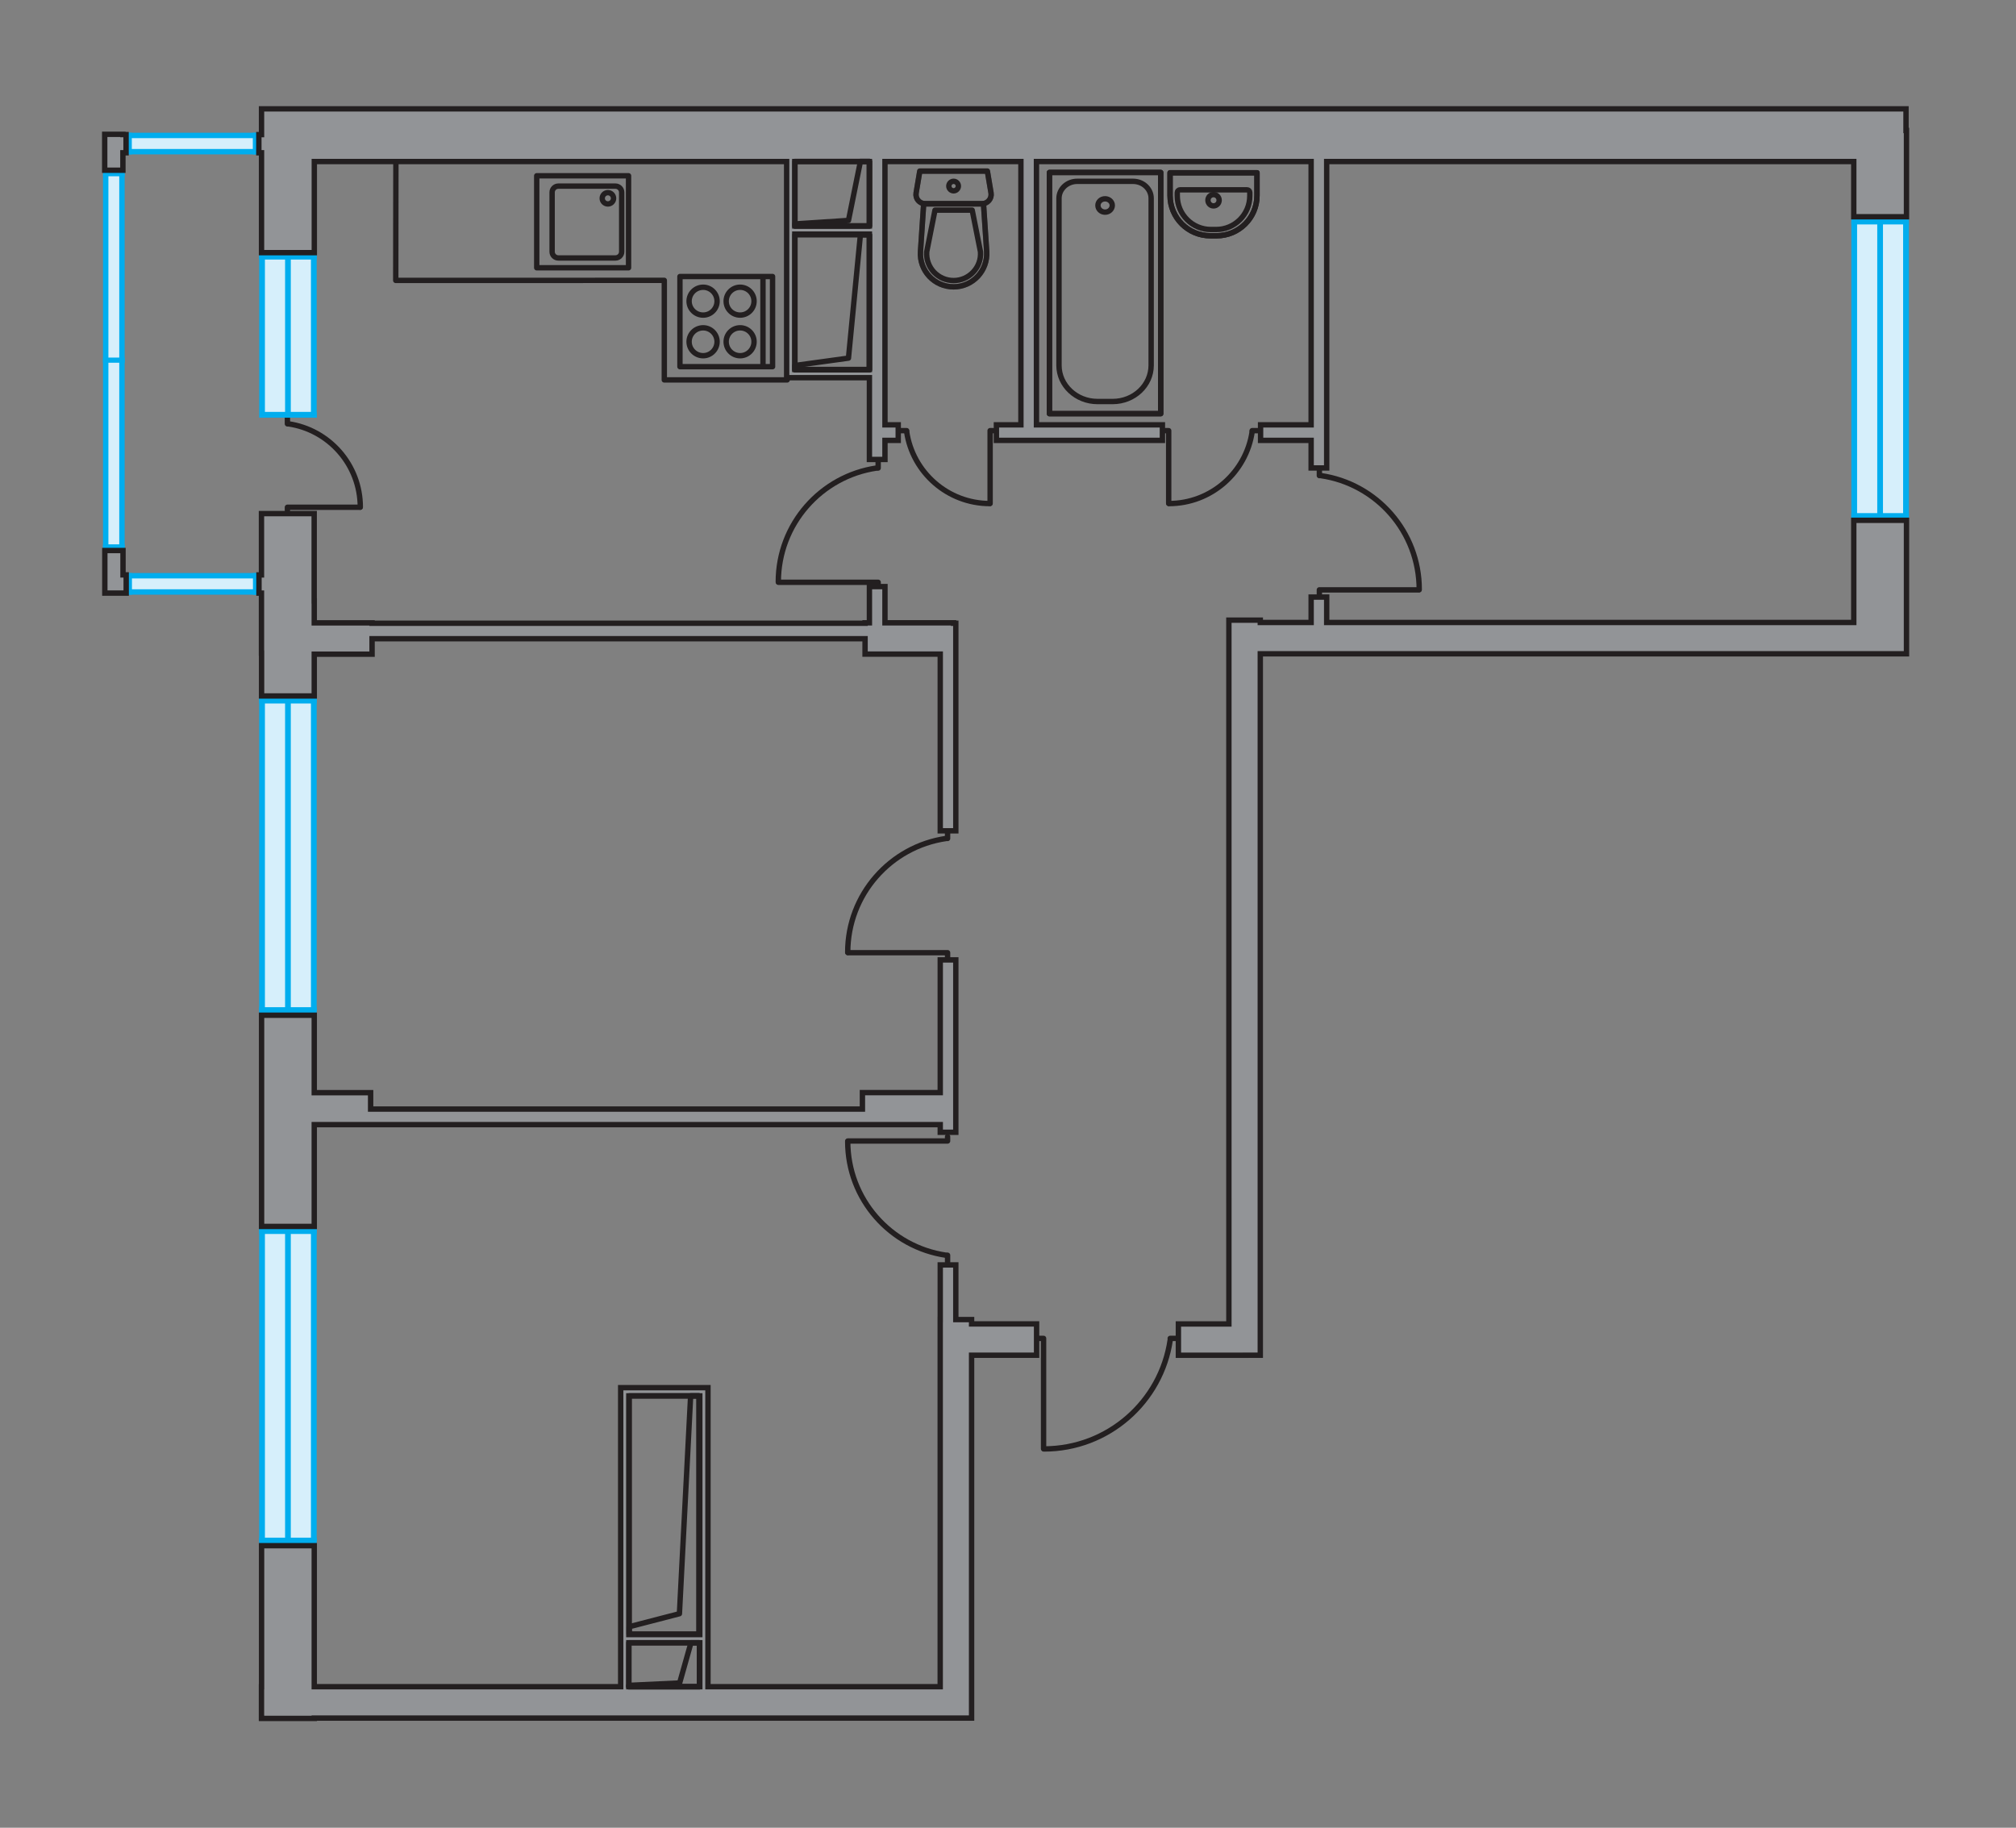 <?xml version="1.0" encoding="utf-8"?>
<!-- Generator: Adobe Illustrator 16.0.0, SVG Export Plug-In . SVG Version: 6.00 Build 0)  -->
<!DOCTYPE svg PUBLIC "-//W3C//DTD SVG 1.1//EN" "http://www.w3.org/Graphics/SVG/1.1/DTD/svg11.dtd">
<svg version="1.1" id="Слой_1" xmlns="http://www.w3.org/2000/svg" xmlns:xlink="http://www.w3.org/1999/xlink" x="0px" y="0px"
	 width="750px" height="680px" viewBox="0 0 750 680" enable-background="new 0 0 750 680" xml:space="preserve">
<rect x="0" y="0" width="750" height="680" fill="#808080" stroke="none"/>
<g>
	<g>
		<polygon fill-rule="evenodd" clip-rule="evenodd" fill="#D6EFFB" points="116.805,573.699 116.777,457.569 97.436,457.569 
			97.485,573.699 		"/>
		<g>
			<rect x="96.416" y="456.963" fill="#00ADEE" width="2.138" height="116.369"/>
			<rect x="106.057" y="456.902" fill="#00ADEE" width="2.127" height="115.669"/>
			<rect x="115.679" y="456.963" fill="#00ADEE" width="2.128" height="116.369"/>
			<rect x="96.416" y="456.95" fill="#00ADEE" width="21.413" height="2.14"/>
			<rect x="96.416" y="572.082" fill="#00ADEE" width="21.402" height="2.159"/>
		</g>
	</g>
	<g>
		<polygon fill-rule="evenodd" clip-rule="evenodd" fill="#D6EFFB" points="116.805,376.344 116.777,260.214 97.436,260.214 
			97.485,376.344 		"/>
		<g>
			<rect x="96.416" y="259.608" fill="#00ADEE" width="2.138" height="116.369"/>
			<rect x="106.057" y="259.548" fill="#00ADEE" width="2.127" height="115.669"/>
			<rect x="115.679" y="259.608" fill="#00ADEE" width="2.128" height="116.369"/>
			<rect x="96.416" y="259.599" fill="#00ADEE" width="21.413" height="2.135"/>
			<rect x="96.416" y="374.725" fill="#00ADEE" width="21.402" height="2.159"/>
		</g>
	</g>
	<g>
		<rect x="39.396" y="64.976" fill="#D6EFFB" width="5.885" height="138.082"/>
		<rect x="38.326" y="64.976" fill="#00ADEE" width="2.003" height="139.342"/>
		<rect x="44.365" y="64.716" fill="#00ADEE" width="2.005" height="139.132"/>
		<polygon fill="#00ADEE" points="38.326,204.341 46.37,204.341 46.387,202.528 38.326,202.528 		"/>
		<rect x="38.326" y="63.83" fill="#00ADEE" width="8.061" height="1.744"/>
		<rect x="38.326" y="133.035" fill="#00ADEE" width="8.061" height="1.916"/>
	</g>
	<g>
		
			<polyline fill="none" stroke="#231F20" stroke-width="2" stroke-linecap="round" stroke-linejoin="round" stroke-miterlimit="10" points="
			133.97,188.725 106.924,188.725 106.924,189.872 		"/>
		
			<line fill="none" stroke="#231F20" stroke-width="2" stroke-linecap="round" stroke-linejoin="round" stroke-miterlimit="10" x1="106.924" y1="155.487" x2="106.924" y2="157.683"/>
		<path fill="none" stroke="#231F20" stroke-width="2" stroke-linecap="round" stroke-linejoin="round" stroke-miterlimit="10" d="
			M107.29,157.683c15.122,2.204,26.748,15.247,26.748,30.977"/>
	</g>
	<g>
		<polygon fill-rule="evenodd" clip-rule="evenodd" fill="#D6EFFB" points="116.816,95.664 116.777,153.802 97.436,153.802 
			97.485,95.664 		"/>
		<g>
			<rect x="96.425" y="94.433" fill="#00ADEE" width="2.129" height="60.955"/>
			<rect x="106.057" y="95.664" fill="#00ADEE" width="2.127" height="59.725"/>
			<rect x="115.679" y="94.433" fill="#00ADEE" width="2.128" height="60.955"/>
			<rect x="96.753" y="153.243" fill="#00ADEE" width="21.075" height="2.145"/>
			<rect x="96.425" y="94.433" fill="#00ADEE" width="21.404" height="2.126"/>
		</g>
	</g>
	<g>
		<rect x="48.285" y="214.297" fill="#D6EFFB" width="46.609" height="5.857"/>
		<rect x="47.4" y="213.192" fill="#00ADEE" width="48.371" height="2.011"/>
		<rect x="47.4" y="219.24" fill="#00ADEE" width="48.371" height="2.004"/>
		<polygon fill="#00ADEE" points="47.496,213.192 47.496,221.244 49.087,221.274 49.087,213.2 		"/>
		<rect x="94.105" y="213.192" fill="#00ADEE" width="1.666" height="8.082"/>
	</g>
	<g>
		
			<polyline fill="none" stroke="#231F20" stroke-width="2" stroke-linecap="round" stroke-linejoin="round" stroke-miterlimit="10" points="
			368.349,187.27 368.349,160.223 369.505,160.223 		"/>
		
			<line fill="none" stroke="#231F20" stroke-width="2" stroke-linecap="round" stroke-linejoin="round" stroke-miterlimit="10" x1="335.093" y1="160.223" x2="337.297" y2="160.223"/>
		<path fill="none" stroke="#231F20" stroke-width="2" stroke-linecap="round" stroke-linejoin="round" stroke-miterlimit="10" d="
			M337.297,160.592c2.215,15.123,15.247,26.758,30.975,26.758"/>
	</g>
	<g>
		
			<rect x="252.956" y="102.878" fill="none" stroke="#231F20" stroke-width="2" stroke-linecap="round" stroke-linejoin="round" stroke-miterlimit="10" width="34.454" height="33.539"/>
		<g>
			<g>
				
					<path fill="none" stroke="#231F20" stroke-width="2" stroke-linecap="round" stroke-linejoin="round" stroke-miterlimit="10" d="
					M266.769,127.131c0-2.86-2.332-5.171-5.172-5.171c-2.899,0-5.24,2.311-5.24,5.171c0,2.871,2.341,5.211,5.24,5.211
					C264.437,132.343,266.769,130.002,266.769,127.131z"/>
				
					<path fill="none" stroke="#231F20" stroke-width="2" stroke-linecap="round" stroke-linejoin="round" stroke-miterlimit="10" d="
					M280.523,127.131c0-2.86-2.312-5.171-5.184-5.171c-2.867,0-5.189,2.311-5.189,5.171c0,2.871,2.322,5.211,5.189,5.211
					C278.211,132.343,280.523,130.002,280.523,127.131z"/>
			</g>
			<g>
				
					<path fill="none" stroke="#231F20" stroke-width="2" stroke-linecap="round" stroke-linejoin="round" stroke-miterlimit="10" d="
					M266.769,112.058c0-2.871-2.332-5.194-5.172-5.194c-2.899,0-5.24,2.323-5.24,5.194c0,2.86,2.341,5.171,5.24,5.171
					C264.437,117.23,266.769,114.918,266.769,112.058z"/>
				
					<path fill="none" stroke="#231F20" stroke-width="2" stroke-linecap="round" stroke-linejoin="round" stroke-miterlimit="10" d="
					M280.523,112.058c0-2.871-2.312-5.194-5.184-5.194c-2.867,0-5.189,2.323-5.189,5.194c0,2.86,2.322,5.171,5.189,5.171
					C278.211,117.23,280.523,114.918,280.523,112.058z"/>
			</g>
		</g>
		
			<line fill="none" stroke="#231F20" stroke-width="2" stroke-linecap="round" stroke-linejoin="round" stroke-miterlimit="10" x1="283.845" y1="136.416" x2="283.845" y2="103.255"/>
	</g>
	<g>
		<path fill="none" stroke="#231F20" stroke-width="2" stroke-linecap="round" stroke-linejoin="round" stroke-miterlimit="10" d="
			M452.626,87.718h-2.339c-8.273,0-14.996-6.695-14.996-14.968v-8.476h32.343v8.476C467.634,81.023,460.921,87.718,452.626,87.718z"
			/>
		<g>
			<path fill="none" stroke="#231F20" stroke-width="2" stroke-linecap="round" stroke-linejoin="round" stroke-miterlimit="10" d="
				M452.445,85.386h-1.975c-6.879,0-12.494-5.615-12.494-12.521v-1.212c0-0.587,0.472-1.039,1.05-1.039h24.872
				c0.604,0,1.059,0.451,1.059,1.039v1.212C464.957,79.772,459.352,85.386,452.445,85.386z"/>
			<path fill="none" stroke="#231F20" stroke-width="2" stroke-linecap="round" stroke-linejoin="round" stroke-miterlimit="10" d="
				M453.552,74.493c0,1.166-0.927,2.109-2.101,2.109c-1.146,0-2.07-0.943-2.07-2.109c0-1.156,0.925-2.099,2.07-2.099
				C452.626,72.394,453.552,73.337,453.552,74.493z"/>
			<path fill="none" stroke="#231F20" stroke-width="2" stroke-linecap="round" stroke-linejoin="round" stroke-miterlimit="10" d="
				M452.626,87.718h-2.339c-8.273,0-14.996-6.695-14.996-14.968v-8.476h32.343v8.476C467.634,81.023,460.921,87.718,452.626,87.718z
				"/>
		</g>
	</g>
	<g>
		
			<polyline fill="none" stroke="#231F20" stroke-width="2" stroke-linecap="round" stroke-linejoin="round" stroke-miterlimit="10" points="
			390.416,153.906 390.416,64.16 431.814,64.16 431.814,153.906 390.416,153.906 		"/>
		
			<polyline fill="none" stroke="#231F20" stroke-width="2" stroke-linecap="round" stroke-linejoin="round" stroke-miterlimit="10" points="
			390.416,153.906 390.416,64.16 431.814,64.16 431.814,153.906 390.416,153.906 		"/>
		<path fill="none" stroke="#231F20" stroke-width="2" stroke-linecap="round" stroke-linejoin="round" stroke-miterlimit="10" d="
			M413.937,149.382h-5.625c-7.929,0-14.343-6.042-14.343-13.447V73.8c0-3.484,3.033-6.337,6.771-6.337h20.776
			c3.746,0,6.741,2.853,6.741,6.337v62.135C428.259,143.339,421.855,149.382,413.937,149.382z"/>
		<path fill="none" stroke="#231F20" stroke-width="2" stroke-linecap="round" stroke-linejoin="round" stroke-miterlimit="10" d="
			M413.793,76.409c0,1.408-1.225,2.523-2.668,2.523c-1.486,0-2.669-1.115-2.669-2.523c0-1.357,1.183-2.446,2.669-2.446
			C412.568,73.963,413.793,75.052,413.793,76.409z"/>
	</g>
	<g>
		<g opacity="0.5">
			<path fill="none" stroke="#231F20" stroke-width="2" stroke-linecap="round" stroke-linejoin="round" stroke-miterlimit="10" d="
				M365.339,75.795h-21.131c-2.149,0-3.747-1.907-3.389-3.998l1.366-8.141h25.138l1.37,8.141
				C369.048,73.887,367.43,75.795,365.339,75.795z"/>
			<path fill="none" stroke="#231F20" stroke-width="2" stroke-linecap="round" stroke-linejoin="round" stroke-miterlimit="10" d="
				M343.63,75.86h22.259l1.184,17.694c0.454,7.137-5.192,13.167-12.308,13.167c-7.167,0-12.812-6.029-12.321-13.167L343.63,75.86z"
				/>
		</g>
		<g>
			<path fill="none" stroke="#231F20" stroke-width="2" stroke-linecap="round" stroke-linejoin="round" stroke-miterlimit="10" d="
				M365.339,75.795h-21.131c-2.149,0-3.747-1.907-3.389-3.998l1.366-8.141h25.138l1.37,8.141
				C369.048,73.887,367.43,75.795,365.339,75.795z"/>
			<path fill="none" stroke="#231F20" stroke-width="2" stroke-linecap="round" stroke-linejoin="round" stroke-miterlimit="10" d="
				M354.765,106.72L354.765,106.72c-7.167,0-12.812-6.029-12.321-13.167l1.185-17.694h22.259l1.184,17.694
				C367.527,100.691,361.881,106.72,354.765,106.72z"/>
			<path fill="none" stroke="#231F20" stroke-width="2" stroke-linecap="round" stroke-linejoin="round" stroke-miterlimit="10" d="
				M347.838,78.182L344.756,93.7c-0.182,2.803,0.771,5.451,2.66,7.512c1.945,2.024,4.536,3.168,7.359,3.168
				c2.764,0,5.394-1.144,7.291-3.168c1.936-2.061,2.89-4.709,2.698-7.512l-3.083-15.518H347.838z"/>
			<path fill="none" stroke="#231F20" stroke-width="2" stroke-linecap="round" stroke-linejoin="round" stroke-miterlimit="10" d="
				M356.538,69.234c0-0.972-0.801-1.782-1.772-1.782c-0.964,0-1.783,0.81-1.783,1.782c0,0.944,0.819,1.763,1.783,1.763
				C355.737,70.997,356.538,70.178,356.538,69.234z"/>
		</g>
	</g>
	<g>
		<g>
			
				<rect x="199.674" y="65.4" fill="none" stroke="#231F20" stroke-width="2" stroke-linecap="round" stroke-linejoin="round" stroke-miterlimit="10" width="34.163" height="34.222"/>
		</g>
		<path fill="none" stroke="#231F20" stroke-width="2" stroke-linecap="round" stroke-linejoin="round" stroke-miterlimit="10" d="
			M231.285,93.659V71.565c0-1.283-1.046-2.322-2.341-2.322h-21.21c-1.294,0-2.334,1.04-2.334,2.322v22.094
			c0,1.264,1.04,2.313,2.334,2.313h21.21C230.239,95.972,231.285,94.923,231.285,93.659z"/>
		<path fill="none" stroke="#231F20" stroke-width="2" stroke-linecap="round" stroke-linejoin="round" stroke-miterlimit="10" d="
			M224.041,73.8c0-1.185,0.944-2.127,2.11-2.127c1.151,0,2.11,0.942,2.11,2.127c0,1.137-0.958,2.08-2.11,2.08
			C224.985,75.879,224.041,74.937,224.041,73.8z"/>
	</g>
	<g>
		
			<polyline fill="none" stroke="#231F20" stroke-width="2" stroke-linecap="round" stroke-linejoin="round" stroke-miterlimit="10" points="
			434.778,187.27 434.778,160.223 433.623,160.223 		"/>
		
			<line fill="none" stroke="#231F20" stroke-width="2" stroke-linecap="round" stroke-linejoin="round" stroke-miterlimit="10" x1="468.039" y1="160.223" x2="465.833" y2="160.223"/>
		<path fill="none" stroke="#231F20" stroke-width="2" stroke-linecap="round" stroke-linejoin="round" stroke-miterlimit="10" d="
			M465.833,160.592c-2.215,15.123-15.248,26.758-30.976,26.758"/>
	</g>
	<g>
		
			<polyline fill="none" stroke="#231F20" stroke-width="2" stroke-linecap="round" stroke-linejoin="round" stroke-miterlimit="10" points="
			289.615,216.638 326.698,216.638 326.698,218.238 		"/>
		
			<line fill="none" stroke="#231F20" stroke-width="2" stroke-linecap="round" stroke-linejoin="round" stroke-miterlimit="10" x1="326.698" y1="171.573" x2="326.698" y2="174.125"/>
		<path fill="none" stroke="#231F20" stroke-width="2" stroke-linecap="round" stroke-linejoin="round" stroke-miterlimit="10" d="
			M326.156,174.125c-20.716,3.036-36.609,20.852-36.609,42.38"/>
	</g>
	<g>
		<polygon fill-rule="evenodd" clip-rule="evenodd" fill="#D6EFFB" points="709.139,81.958 709.091,192.367 689.77,192.367 
			689.799,81.958 		"/>
		<g>
			<rect x="688.743" y="82.313" fill="#00ADEE" width="2.136" height="110.632"/>
			<rect x="698.382" y="83.028" fill="#00ADEE" width="2.13" height="109.955"/>
			<rect x="708.004" y="82.313" fill="#00ADEE" width="2.139" height="110.632"/>
			<rect x="688.743" y="190.903" fill="#00ADEE" width="21.408" height="2.042"/>
			<rect x="688.743" y="81.447" fill="#00ADEE" width="21.408" height="2.052"/>
		</g>
	</g>
	<g>
		
			<polyline fill="none" stroke="#231F20" stroke-width="2" stroke-linecap="round" stroke-linejoin="round" stroke-miterlimit="10" points="
			388.234,538.987 388.234,497.943 386.472,497.943 		"/>
		
			<line fill="none" stroke="#231F20" stroke-width="2" stroke-linecap="round" stroke-linejoin="round" stroke-miterlimit="10" x1="438.174" y1="497.943" x2="435.344" y2="497.943"/>
		<path fill="none" stroke="#231F20" stroke-width="2" stroke-linecap="round" stroke-linejoin="round" stroke-miterlimit="10" d="
			M435.344,498.541c-3.352,22.923-23.086,40.532-46.964,40.532"/>
	</g>
	<g>
		
			<polyline fill="none" stroke="#231F20" stroke-width="2" stroke-linecap="round" stroke-linejoin="round" stroke-miterlimit="10" points="
			527.91,219.451 490.836,219.451 490.836,221.059 		"/>
		
			<line fill="none" stroke="#231F20" stroke-width="2" stroke-linecap="round" stroke-linejoin="round" stroke-miterlimit="10" x1="490.836" y1="174.414" x2="490.836" y2="176.946"/>
		<path fill="none" stroke="#231F20" stroke-width="2" stroke-linecap="round" stroke-linejoin="round" stroke-miterlimit="10" d="
			M491.365,176.946c20.73,3.025,36.622,20.845,36.622,42.382"/>
	</g>
	<g>
		<rect x="48.239" y="50.484" fill="#D6EFFB" width="46.606" height="5.865"/>
		<rect x="47.351" y="49.384" fill="#00ADEE" width="48.37" height="2.013"/>
		<rect x="47.351" y="55.43" fill="#00ADEE" width="48.37" height="2.004"/>
		<polygon fill="#00ADEE" points="47.448,49.384 47.448,57.435 49.036,57.455 49.036,49.392 		"/>
		<rect x="94.056" y="49.384" fill="#00ADEE" width="1.665" height="8.071"/>
	</g>
	<g>
		
			<polyline fill="none" stroke="#231F20" stroke-width="2" stroke-linecap="round" stroke-linejoin="round" stroke-miterlimit="10" points="
			315.447,424.504 352.52,424.504 352.52,422.894 		"/>
		
			<line fill="none" stroke="#231F20" stroke-width="2" stroke-linecap="round" stroke-linejoin="round" stroke-miterlimit="10" x1="352.52" y1="469.54" x2="352.52" y2="467.008"/>
		<path fill="none" stroke="#231F20" stroke-width="2" stroke-linecap="round" stroke-linejoin="round" stroke-miterlimit="10" d="
			M351.99,467.008c-20.727-3.023-36.621-20.843-36.621-42.379"/>
	</g>
	<g>
		
			<polyline fill="none" stroke="#231F20" stroke-width="2" stroke-linecap="round" stroke-linejoin="round" stroke-miterlimit="10" points="
			315.447,354.45 352.52,354.45 352.52,356.058 		"/>
		
			<line fill="none" stroke="#231F20" stroke-width="2" stroke-linecap="round" stroke-linejoin="round" stroke-miterlimit="10" x1="352.52" y1="309.413" x2="352.52" y2="311.948"/>
		<path fill="none" stroke="#231F20" stroke-width="2" stroke-linecap="round" stroke-linejoin="round" stroke-miterlimit="10" d="
			M351.99,311.948c-20.727,3.022-36.621,20.843-36.621,42.376"/>
	</g>
	
		<polyline fill="none" stroke="#231F20" stroke-width="2" stroke-linecap="round" stroke-linejoin="round" stroke-miterlimit="10" points="
		147.281,60.103 147.229,104.323 247.134,104.305 247.134,141.348 292.841,141.348 	"/>
	<g>
		<polygon fill="#929497" stroke="#231F20" stroke-width="2" stroke-miterlimit="22.926" points="45.762,204.821 39,204.821 
			39,213.886 39,220.647 39,220.657 46.946,220.657 46.946,213.886 45.762,213.886 		"/>
		<polygon fill="#929497" stroke="#231F20" stroke-width="2" stroke-miterlimit="22.926" points="97.272,191.085 97.272,213.895 
			96.347,213.895 96.347,220.667 97.272,220.667 97.272,242.984 97.311,242.984 97.311,258.933 116.912,258.933 116.912,243.386 
			138.419,243.386 138.419,237.635 321.823,237.635 321.823,243.357 349.795,243.357 349.795,309.102 355.583,309.102 
			355.583,231.877 354.75,231.877 354.75,231.715 329.23,231.715 329.23,218.238 323.442,218.238 323.442,231.715 321.823,231.715 
			321.823,231.877 138.419,231.877 138.419,231.733 116.912,231.733 116.912,223.585 116.883,223.585 116.883,191.085 		"/>
		<polygon fill="#929497" stroke="#231F20" stroke-width="2" stroke-miterlimit="22.926" points="45.723,56.839 46.899,56.839 
			46.899,50.067 45.723,50.067 45.723,49.97 38.952,49.97 38.952,50.067 38.952,56.839 38.952,63.329 45.723,63.329 		"/>
		<path fill="#929497" stroke="#231F20" stroke-width="2" stroke-miterlimit="22.926" d="M709.078,48.544v-8.049H97.292v8.049v1.534
			H96.3v6.771h0.992v3.255v33.896h19.638V60.103h175.718v80.415h0.261h2.773h27.759v30.427h5.788v-7.098h4.931v-5.778h-4.931V60.103
			h50.572v97.966h-9.116v5.778h9.924h4.985h46.848v-5.778h-46.848h-0.006V60.103h102.184v97.966h-18.806v5.778h18.806v10.259h5.787
			V60.103h196.086v20.545h19.611V48.544H709.078z M295.682,137.468V87.101h27.759v50.367H295.682z M323.442,84.066h-27.759V60.103
			h27.759V84.066z"/>
		<polygon fill="#929497" stroke="#231F20" stroke-width="2" stroke-miterlimit="22.926" points="689.646,231.589 493.56,231.589 
			493.56,222.14 487.773,222.14 487.773,231.589 468.858,231.589 468.858,230.72 457.173,230.72 457.173,446.664 457.175,446.664 
			457.175,492.571 438.388,492.571 438.388,504.216 463.472,504.216 463.472,504.206 468.858,504.206 468.858,446.664 
			468.858,243.241 709.258,243.241 709.258,239.922 709.258,231.589 709.258,193.578 689.646,193.578 		"/>
		<polygon fill="#929497" stroke="#231F20" stroke-width="2" stroke-miterlimit="22.926" points="355.583,421.258 355.583,357.127 
			349.795,357.127 349.795,406.501 320.837,406.501 320.837,412.627 137.88,412.627 137.88,406.528 116.912,406.528 116.912,377.71 
			97.311,377.71 97.311,420.938 97.311,426.554 97.311,456.287 116.912,456.287 116.912,426.554 116.912,420.938 116.912,418.414 
			349.795,418.414 349.795,421.258 		"/>
		<path fill="#929497" stroke="#231F20" stroke-width="2" stroke-miterlimit="22.926" d="M361.453,490.944h-5.871v-20.335h-5.788
			v20.335h-0.015V627.53h-86.402V519.328v-2.641v-0.414h-29.435h-2.774h-0.259V627.53H116.912v-52.464H97.311v52.464h-0.039v11.676
			h0.039v0.127h19.602v-0.127H349.78h10.614h1.06v-135h24.181V492.56h-24.181V490.944z M260.343,519.328v88.813h-26.401v-88.813
			H260.343z M233.942,611.176h26.401v16.354h-26.401V611.176z"/>
	</g>
	<g>
		<g>
			
				<rect x="234.078" y="519.328" fill="none" stroke="#231F20" stroke-width="2" stroke-linecap="round" stroke-linejoin="round" stroke-miterlimit="10" width="25.996" height="88.677"/>
			
				<polygon fill="none" stroke="#231F20" stroke-width="2" stroke-linecap="round" stroke-linejoin="round" stroke-miterlimit="10" points="
				234.078,605.219 252.763,600.374 256.93,519.328 260.074,519.328 260.07,608.005 234.078,608.005 			"/>
		</g>
	</g>
	<g>
		<g>
			
				<polygon fill="none" stroke="#231F20" stroke-width="2" stroke-linecap="round" stroke-linejoin="round" stroke-miterlimit="10" points="
				260.238,611.186 233.948,611.186 233.942,627.55 260.229,627.55 			"/>
			
				<polygon fill="none" stroke="#231F20" stroke-width="2" stroke-linecap="round" stroke-linejoin="round" stroke-miterlimit="10" points="
				233.942,627.034 252.84,626.143 257.055,611.186 260.238,611.186 260.229,627.55 233.942,627.55 			"/>
		</g>
	</g>
	<g>
		<g>
			
				<rect x="295.751" y="60.051" fill="none" stroke="#231F20" stroke-width="2" stroke-linecap="round" stroke-linejoin="round" stroke-miterlimit="10" width="27.695" height="24.015"/>
			
				<polygon fill="none" stroke="#231F20" stroke-width="2" stroke-linecap="round" stroke-linejoin="round" stroke-miterlimit="10" points="
				295.751,83.316 315.658,82.003 320.1,60.051 323.446,60.051 323.442,84.066 295.751,84.066 			"/>
		</g>
	</g>
	<g>
		<g>
			
				<polygon fill="none" stroke="#231F20" stroke-width="2" stroke-linecap="round" stroke-linejoin="round" stroke-miterlimit="10" points="
				323.442,87.354 295.746,87.354 295.741,137.558 323.432,137.558 			"/>
			
				<polygon fill="none" stroke="#231F20" stroke-width="2" stroke-linecap="round" stroke-linejoin="round" stroke-miterlimit="10" points="
				295.741,135.98 315.649,133.238 320.09,87.354 323.442,87.354 323.432,137.558 295.741,137.558 			"/>
		</g>
	</g>
</g>
<g id="b">
	<path fill="#1D1D1B" d="M67.717,141.745"/>
</g>
<g id="k">
	<path fill="#1D1D1B" d="M216.121,161.437"/>
</g>
<g id="v">
	<path fill="#1D1D1B" d="M455.03,128.47"/>
</g>
<g id="t">
	<path fill="#1D1D1B" d="M351.102,136.772"/>
</g>
<g id="kr">
	<path fill="#1D1D1B" d="M404.854,315.79"/>
</g>
<g id="_x31_">
	<path fill="#1D1D1B" d="M216.121,486.583"/>
</g>
<g id="_x32_">
	<path fill="#1D1D1B" d="M226.355,328.666"/>
</g>
<g id="_x33_">
	<path fill="#1D1D1B" d="M590.03,141.745"/>
</g>
</svg>
